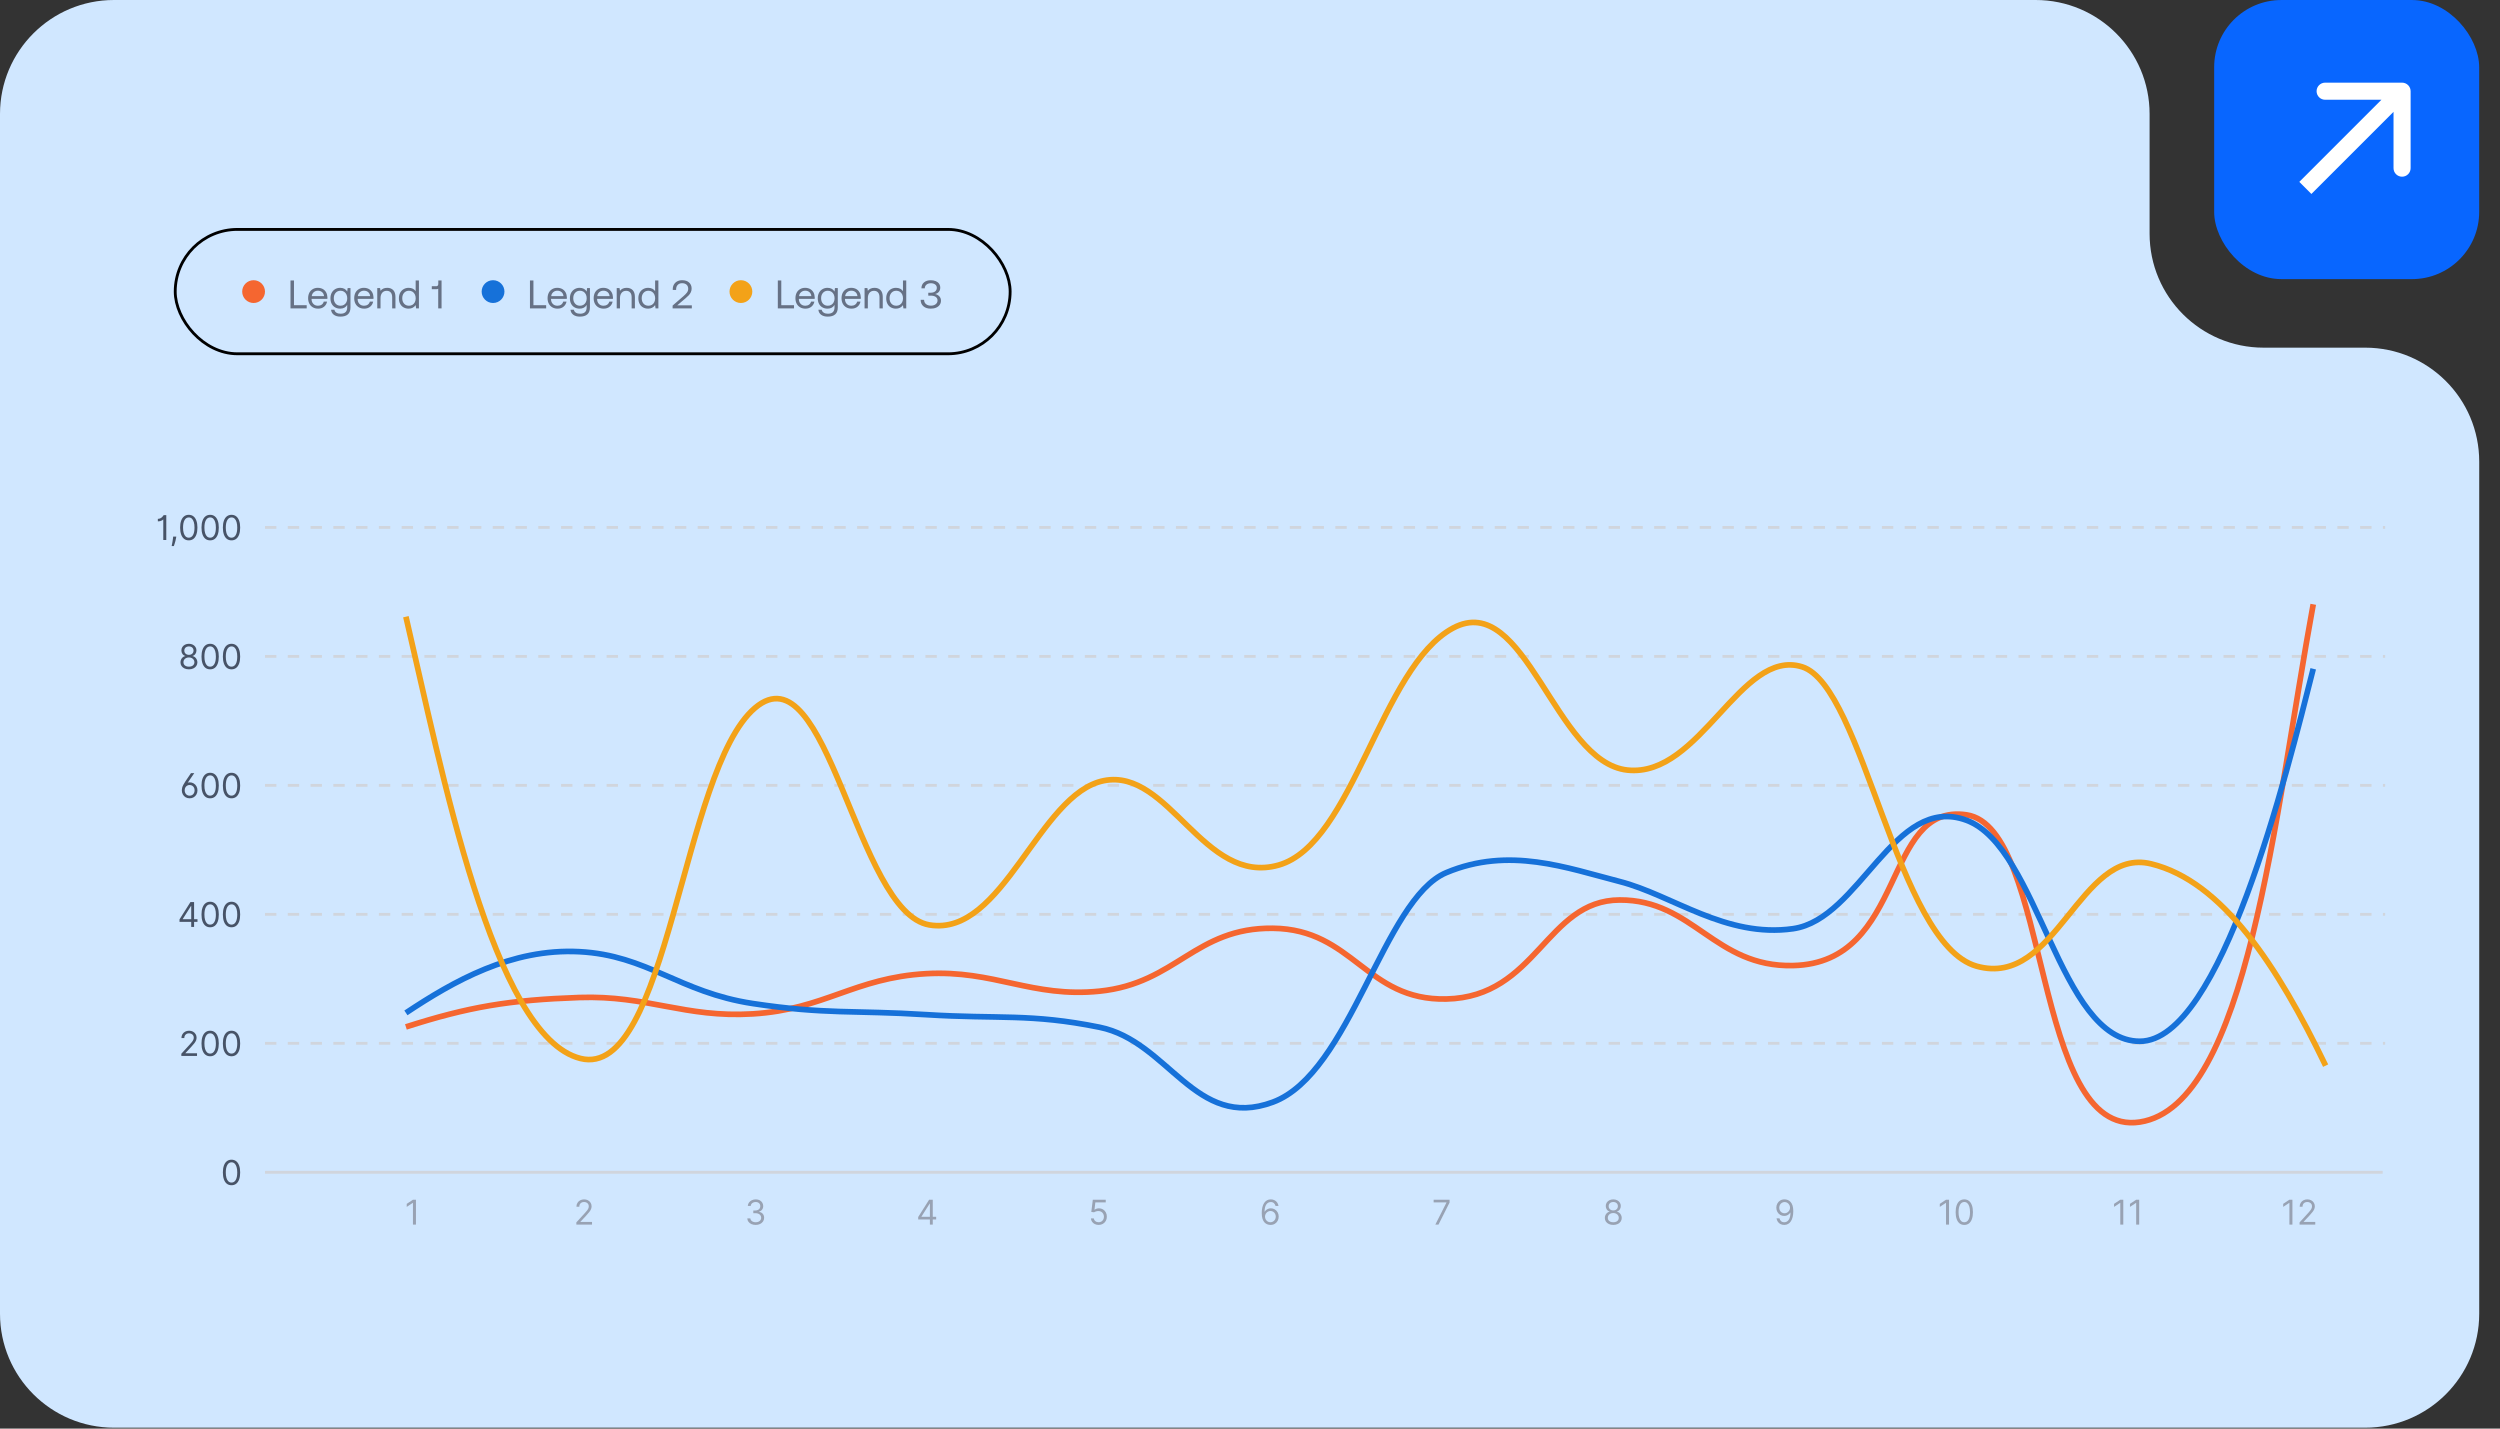 <svg width="595" height="340" viewBox="0 0 595 340" fill="none" xmlns="http://www.w3.org/2000/svg">
<rect x="0" y="0" width="595" height="340" fill="#333333" stroke="none"/>
<g clip-path="url(#clip0_3_2041)">
<path d="M0 27.129C0 12.146 12.146 0 27.129 0H484.473C499.456 0 511.602 12.146 511.602 27.129V55.614C511.602 70.597 523.748 82.743 538.731 82.743H562.925C577.908 82.743 590.054 94.889 590.054 109.872V312.661C590.054 327.643 577.908 339.79 562.925 339.79H27.129C12.146 339.79 0 327.643 0 312.661V27.129Z" fill="#D0E7FF"/>
<path d="M55.102 282.087C54.666 282.087 54.295 281.969 53.989 281.732C53.683 281.493 53.449 281.147 53.287 280.694C53.125 280.239 53.044 279.69 53.044 279.047C53.044 278.407 53.125 277.861 53.287 277.408C53.45 276.953 53.685 276.606 53.992 276.367C54.3 276.127 54.67 276.006 55.102 276.006C55.533 276.006 55.902 276.127 56.209 276.367C56.517 276.606 56.752 276.953 56.914 277.408C57.078 277.861 57.16 278.407 57.16 279.047C57.16 279.69 57.079 280.239 56.917 280.694C56.755 281.147 56.521 281.493 56.214 281.732C55.908 281.969 55.537 282.087 55.102 282.087ZM55.102 281.451C55.533 281.451 55.869 281.243 56.108 280.827C56.346 280.411 56.466 279.817 56.466 279.047C56.466 278.534 56.411 278.098 56.301 277.737C56.193 277.377 56.037 277.102 55.833 276.914C55.631 276.725 55.387 276.63 55.102 276.63C54.674 276.63 54.34 276.841 54.099 277.263C53.858 277.683 53.738 278.278 53.738 279.047C53.738 279.559 53.791 279.995 53.899 280.353C54.007 280.711 54.162 280.984 54.365 281.171C54.569 281.358 54.815 281.451 55.102 281.451Z" fill="#475367"/>
<path d="M63.071 279.006H567.079" stroke="#D0D5DD" stroke-width="0.678"/>
<path d="M43.157 251.31V250.79L45.11 248.651C45.34 248.4 45.529 248.183 45.677 247.998C45.825 247.811 45.935 247.635 46.006 247.472C46.08 247.306 46.116 247.133 46.116 246.951C46.116 246.743 46.066 246.563 45.966 246.411C45.868 246.259 45.733 246.141 45.561 246.058C45.39 245.976 45.197 245.934 44.983 245.934C44.756 245.934 44.557 245.981 44.388 246.076C44.22 246.168 44.09 246.298 43.998 246.466C43.907 246.634 43.862 246.83 43.862 247.056H43.18C43.18 246.709 43.26 246.404 43.42 246.142C43.58 245.88 43.797 245.676 44.073 245.53C44.35 245.383 44.661 245.31 45.006 245.31C45.353 245.31 45.66 245.383 45.928 245.53C46.196 245.676 46.406 245.873 46.558 246.122C46.711 246.371 46.787 246.647 46.787 246.951C46.787 247.169 46.747 247.382 46.668 247.59C46.591 247.796 46.456 248.027 46.264 248.281C46.073 248.533 45.808 248.842 45.469 249.206L44.139 250.628V250.674H46.891V251.31H43.157ZM50.015 251.391C49.58 251.391 49.209 251.272 48.902 251.035C48.596 250.796 48.362 250.45 48.2 249.998C48.038 249.543 47.957 248.994 47.957 248.35C47.957 247.711 48.038 247.164 48.2 246.712C48.364 246.257 48.599 245.91 48.905 245.671C49.214 245.43 49.583 245.31 50.015 245.31C50.447 245.31 50.816 245.43 51.122 245.671C51.43 245.91 51.665 246.257 51.827 246.712C51.991 247.164 52.073 247.711 52.073 248.35C52.073 248.994 51.992 249.543 51.83 249.998C51.668 250.45 51.434 250.796 51.128 251.035C50.821 251.272 50.45 251.391 50.015 251.391ZM50.015 250.755C50.447 250.755 50.782 250.547 51.021 250.131C51.26 249.714 51.379 249.121 51.379 248.35C51.379 247.838 51.324 247.401 51.215 247.041C51.107 246.681 50.95 246.406 50.746 246.217C50.544 246.029 50.3 245.934 50.015 245.934C49.587 245.934 49.253 246.145 49.012 246.567C48.771 246.987 48.651 247.582 48.651 248.35C48.651 248.863 48.705 249.298 48.813 249.657C48.921 250.015 49.076 250.288 49.278 250.475C49.482 250.661 49.728 250.755 50.015 250.755ZM55.102 251.391C54.666 251.391 54.295 251.272 53.989 251.035C53.683 250.796 53.449 250.45 53.287 249.998C53.125 249.543 53.044 248.994 53.044 248.35C53.044 247.711 53.125 247.164 53.287 246.712C53.45 246.257 53.685 245.91 53.992 245.671C54.3 245.43 54.67 245.31 55.102 245.31C55.533 245.31 55.902 245.43 56.209 245.671C56.517 245.91 56.752 246.257 56.914 246.712C57.078 247.164 57.16 247.711 57.16 248.35C57.16 248.994 57.079 249.543 56.917 249.998C56.755 250.45 56.521 250.796 56.214 251.035C55.908 251.272 55.537 251.391 55.102 251.391ZM55.102 250.755C55.533 250.755 55.869 250.547 56.108 250.131C56.346 249.714 56.466 249.121 56.466 248.35C56.466 247.838 56.411 247.401 56.301 247.041C56.193 246.681 56.037 246.406 55.833 246.217C55.631 246.029 55.387 245.934 55.102 245.934C54.674 245.934 54.34 246.145 54.099 246.567C53.858 246.987 53.738 247.582 53.738 248.35C53.738 248.863 53.791 249.298 53.899 249.657C54.007 250.015 54.162 250.288 54.365 250.475C54.569 250.661 54.815 250.755 55.102 250.755Z" fill="#475367"/>
<path d="M63.071 248.31H567.669" stroke="#D0D5DD" stroke-width="0.678" stroke-dasharray="2.71 2.71"/>
<path d="M42.724 219.4V218.81L45.325 214.694H45.753V215.608H45.464L43.498 218.718V218.764H47.001V219.4H42.724ZM45.51 220.614V219.22V218.946V214.694H46.192V220.614H45.51ZM50.015 220.694C49.58 220.694 49.209 220.576 48.902 220.339C48.596 220.1 48.362 219.754 48.2 219.301C48.038 218.847 47.957 218.298 47.957 217.654C47.957 217.014 48.038 216.468 48.2 216.015C48.364 215.561 48.599 215.214 48.905 214.975C49.214 214.734 49.583 214.614 50.015 214.614C50.447 214.614 50.816 214.734 51.122 214.975C51.43 215.214 51.665 215.561 51.827 216.015C51.991 216.468 52.073 217.014 52.073 217.654C52.073 218.298 51.992 218.847 51.83 219.301C51.668 219.754 51.434 220.1 51.128 220.339C50.821 220.576 50.45 220.694 50.015 220.694ZM50.015 220.059C50.447 220.059 50.782 219.851 51.021 219.434C51.26 219.018 51.379 218.425 51.379 217.654C51.379 217.141 51.324 216.705 51.215 216.345C51.107 215.984 50.95 215.71 50.746 215.521C50.544 215.332 50.3 215.238 50.015 215.238C49.587 215.238 49.253 215.449 49.012 215.871C48.771 216.291 48.651 216.885 48.651 217.654C48.651 218.167 48.705 218.602 48.813 218.96C48.921 219.319 49.076 219.591 49.278 219.778C49.482 219.965 49.728 220.059 50.015 220.059ZM55.102 220.694C54.666 220.694 54.295 220.576 53.989 220.339C53.683 220.1 53.449 219.754 53.287 219.301C53.125 218.847 53.044 218.298 53.044 217.654C53.044 217.014 53.125 216.468 53.287 216.015C53.45 215.561 53.685 215.214 53.992 214.975C54.3 214.734 54.67 214.614 55.102 214.614C55.533 214.614 55.902 214.734 56.209 214.975C56.517 215.214 56.752 215.561 56.914 216.015C57.078 216.468 57.16 217.014 57.16 217.654C57.16 218.298 57.079 218.847 56.917 219.301C56.755 219.754 56.521 220.1 56.214 220.339C55.908 220.576 55.537 220.694 55.102 220.694ZM55.102 220.059C55.533 220.059 55.869 219.851 56.108 219.434C56.346 219.018 56.466 218.425 56.466 217.654C56.466 217.141 56.411 216.705 56.301 216.345C56.193 215.984 56.037 215.71 55.833 215.521C55.631 215.332 55.387 215.238 55.102 215.238C54.674 215.238 54.34 215.449 54.099 215.871C53.858 216.291 53.738 216.885 53.738 217.654C53.738 218.167 53.791 218.602 53.899 218.96C54.007 219.319 54.162 219.591 54.365 219.778C54.569 219.965 54.815 220.059 55.102 220.059Z" fill="#475367"/>
<path d="M63.071 217.614H567.669" stroke="#D0D5DD" stroke-width="0.678" stroke-dasharray="2.71 2.71"/>
<path d="M43.272 188.045C43.276 187.86 43.304 187.668 43.356 187.47C43.408 187.271 43.496 187.05 43.619 186.808C43.742 186.565 43.912 186.284 44.128 185.964L45.457 183.998H46.243L44.683 186.276C44.752 186.253 44.823 186.233 44.897 186.218C44.972 186.203 45.047 186.195 45.122 186.195C45.48 186.195 45.8 186.278 46.081 186.444C46.365 186.609 46.587 186.836 46.749 187.123C46.913 187.41 46.995 187.736 46.995 188.102C46.995 188.469 46.914 188.794 46.752 189.079C46.592 189.364 46.371 189.589 46.09 189.753C45.811 189.917 45.492 189.998 45.134 189.998C44.771 189.998 44.45 189.915 44.168 189.747C43.887 189.577 43.666 189.346 43.506 189.053C43.346 188.759 43.268 188.422 43.272 188.045ZM43.954 188.091C43.954 188.341 44.005 188.563 44.105 188.756C44.205 188.948 44.344 189.1 44.521 189.209C44.698 189.319 44.902 189.374 45.134 189.374C45.365 189.374 45.569 189.32 45.746 189.212C45.923 189.102 46.062 188.952 46.163 188.761C46.263 188.569 46.313 188.349 46.313 188.102C46.313 187.852 46.263 187.631 46.163 187.441C46.062 187.25 45.923 187.101 45.746 186.993C45.569 186.885 45.365 186.831 45.134 186.831C44.902 186.831 44.698 186.885 44.521 186.993C44.344 187.099 44.205 187.247 44.105 187.438C44.005 187.627 43.954 187.844 43.954 188.091ZM50.015 189.998C49.58 189.998 49.209 189.88 48.902 189.643C48.596 189.404 48.362 189.058 48.2 188.605C48.038 188.151 47.957 187.602 47.957 186.958C47.957 186.318 48.038 185.772 48.2 185.319C48.364 184.865 48.599 184.518 48.905 184.279C49.214 184.038 49.583 183.918 50.015 183.918C50.447 183.918 50.816 184.038 51.122 184.279C51.43 184.518 51.665 184.865 51.827 185.319C51.991 185.772 52.073 186.318 52.073 186.958C52.073 187.602 51.992 188.151 51.83 188.605C51.668 189.058 51.434 189.404 51.128 189.643C50.821 189.88 50.45 189.998 50.015 189.998ZM50.015 189.363C50.447 189.363 50.782 189.154 51.021 188.738C51.26 188.322 51.379 187.729 51.379 186.958C51.379 186.445 51.324 186.009 51.215 185.649C51.107 185.288 50.95 185.014 50.746 184.825C50.544 184.636 50.3 184.542 50.015 184.542C49.587 184.542 49.253 184.753 49.012 185.175C48.771 185.595 48.651 186.189 48.651 186.958C48.651 187.47 48.705 187.906 48.813 188.264C48.921 188.623 49.076 188.895 49.278 189.082C49.482 189.269 49.728 189.363 50.015 189.363ZM55.102 189.998C54.666 189.998 54.295 189.88 53.989 189.643C53.683 189.404 53.449 189.058 53.287 188.605C53.125 188.151 53.044 187.602 53.044 186.958C53.044 186.318 53.125 185.772 53.287 185.319C53.45 184.865 53.685 184.518 53.992 184.279C54.3 184.038 54.67 183.918 55.102 183.918C55.533 183.918 55.902 184.038 56.209 184.279C56.517 184.518 56.752 184.865 56.914 185.319C57.078 185.772 57.16 186.318 57.16 186.958C57.16 187.602 57.079 188.151 56.917 188.605C56.755 189.058 56.521 189.404 56.214 189.643C55.908 189.88 55.537 189.998 55.102 189.998ZM55.102 189.363C55.533 189.363 55.869 189.154 56.108 188.738C56.346 188.322 56.466 187.729 56.466 186.958C56.466 186.445 56.411 186.009 56.301 185.649C56.193 185.288 56.037 185.014 55.833 184.825C55.631 184.636 55.387 184.542 55.102 184.542C54.674 184.542 54.34 184.753 54.099 185.175C53.858 185.595 53.738 186.189 53.738 186.958C53.738 187.47 53.791 187.906 53.899 188.264C54.007 188.623 54.162 188.895 54.365 189.082C54.569 189.269 54.815 189.363 55.102 189.363Z" fill="#475367"/>
<path d="M63.071 186.917H567.669" stroke="#D0D5DD" stroke-width="0.678" stroke-dasharray="2.71 2.71"/>
<path d="M44.965 159.302C44.568 159.302 44.218 159.232 43.913 159.091C43.611 158.949 43.375 158.753 43.205 158.504C43.035 158.254 42.952 157.969 42.954 157.649C42.952 157.398 43.001 157.167 43.101 156.955C43.201 156.741 43.338 156.563 43.511 156.421C43.687 156.276 43.882 156.185 44.098 156.146V156.111C43.815 156.038 43.59 155.879 43.422 155.635C43.254 155.388 43.171 155.108 43.173 154.793C43.171 154.493 43.248 154.224 43.402 153.987C43.556 153.75 43.768 153.563 44.038 153.426C44.309 153.29 44.618 153.221 44.965 153.221C45.308 153.221 45.614 153.29 45.884 153.426C46.154 153.563 46.366 153.75 46.52 153.987C46.676 154.224 46.755 154.493 46.757 154.793C46.755 155.108 46.669 155.388 46.5 155.635C46.332 155.879 46.11 156.038 45.832 156.111V156.146C46.046 156.185 46.239 156.276 46.41 156.421C46.582 156.563 46.719 156.741 46.821 156.955C46.923 157.167 46.975 157.398 46.977 157.649C46.975 157.969 46.888 158.254 46.717 158.504C46.547 158.753 46.311 158.949 46.009 159.091C45.708 159.232 45.36 159.302 44.965 159.302ZM44.965 158.666C45.233 158.666 45.464 158.623 45.659 158.536C45.853 158.45 46.004 158.327 46.11 158.169C46.216 158.011 46.27 157.826 46.272 157.614C46.27 157.391 46.212 157.193 46.098 157.022C45.984 156.85 45.829 156.715 45.633 156.617C45.438 156.519 45.216 156.47 44.965 156.47C44.713 156.47 44.487 156.519 44.289 156.617C44.092 156.715 43.937 156.85 43.824 157.022C43.712 157.193 43.657 157.391 43.659 157.614C43.657 157.826 43.708 158.011 43.812 158.169C43.918 158.327 44.069 158.45 44.266 158.536C44.462 158.623 44.696 158.666 44.965 158.666ZM44.965 155.857C45.177 155.857 45.365 155.815 45.529 155.73C45.694 155.645 45.825 155.527 45.919 155.374C46.013 155.222 46.062 155.044 46.063 154.84C46.062 154.639 46.014 154.465 45.922 154.317C45.829 154.166 45.701 154.051 45.538 153.97C45.374 153.887 45.183 153.846 44.965 153.846C44.744 153.846 44.55 153.887 44.384 153.97C44.219 154.051 44.09 154.166 44 154.317C43.909 154.465 43.865 154.639 43.867 154.84C43.865 155.044 43.91 155.222 44.003 155.374C44.097 155.527 44.227 155.645 44.393 155.73C44.559 155.815 44.749 155.857 44.965 155.857ZM50.015 159.302C49.58 159.302 49.209 159.184 48.902 158.947C48.596 158.708 48.362 158.362 48.2 157.909C48.038 157.454 47.957 156.905 47.957 156.262C47.957 155.622 48.038 155.076 48.2 154.623C48.364 154.168 48.599 153.821 48.905 153.582C49.214 153.342 49.583 153.221 50.015 153.221C50.447 153.221 50.816 153.342 51.122 153.582C51.43 153.821 51.665 154.168 51.827 154.623C51.991 155.076 52.073 155.622 52.073 156.262C52.073 156.905 51.992 157.454 51.83 157.909C51.668 158.362 51.434 158.708 51.128 158.947C50.821 159.184 50.45 159.302 50.015 159.302ZM50.015 158.666C50.447 158.666 50.782 158.458 51.021 158.042C51.26 157.626 51.379 157.032 51.379 156.262C51.379 155.749 51.324 155.313 51.215 154.952C51.107 154.592 50.95 154.318 50.746 154.129C50.544 153.94 50.3 153.846 50.015 153.846C49.587 153.846 49.253 154.056 49.012 154.478C48.771 154.898 48.651 155.493 48.651 156.262C48.651 156.774 48.705 157.21 48.813 157.568C48.921 157.926 49.076 158.199 49.278 158.386C49.482 158.573 49.728 158.666 50.015 158.666ZM55.102 159.302C54.666 159.302 54.295 159.184 53.989 158.947C53.683 158.708 53.449 158.362 53.287 157.909C53.125 157.454 53.044 156.905 53.044 156.262C53.044 155.622 53.125 155.076 53.287 154.623C53.45 154.168 53.685 153.821 53.992 153.582C54.3 153.342 54.67 153.221 55.102 153.221C55.533 153.221 55.902 153.342 56.209 153.582C56.517 153.821 56.752 154.168 56.914 154.623C57.078 155.076 57.16 155.622 57.16 156.262C57.16 156.905 57.079 157.454 56.917 157.909C56.755 158.362 56.521 158.708 56.214 158.947C55.908 159.184 55.537 159.302 55.102 159.302ZM55.102 158.666C55.533 158.666 55.869 158.458 56.108 158.042C56.346 157.626 56.466 157.032 56.466 156.262C56.466 155.749 56.411 155.313 56.301 154.952C56.193 154.592 56.037 154.318 55.833 154.129C55.631 153.94 55.387 153.846 55.102 153.846C54.674 153.846 54.34 154.056 54.099 154.478C53.858 154.898 53.738 155.493 53.738 156.262C53.738 156.774 53.791 157.21 53.899 157.568C54.007 157.926 54.162 158.199 54.365 158.386C54.569 158.573 54.815 158.666 55.102 158.666Z" fill="#475367"/>
<path d="M63.071 156.221H567.669" stroke="#D0D5DD" stroke-width="0.678" stroke-dasharray="2.71 2.71"/>
<path d="M39.577 122.606V128.525H38.86V123.646H38.813C38.786 123.7 38.717 123.762 38.605 123.831C38.494 123.898 38.349 123.958 38.172 124.01C37.995 124.06 37.792 124.085 37.565 124.085V123.484C37.794 123.484 37.993 123.443 38.16 123.36C38.328 123.277 38.468 123.18 38.579 123.068C38.693 122.956 38.779 122.855 38.837 122.765C38.896 122.674 38.931 122.621 38.941 122.606H39.577ZM41.952 127.715L41.906 128.028C41.873 128.247 41.823 128.482 41.756 128.733C41.69 128.983 41.622 129.219 41.55 129.441C41.479 129.662 41.42 129.839 41.374 129.97H40.854C40.879 129.846 40.912 129.684 40.952 129.481C40.993 129.279 41.033 129.053 41.074 128.802C41.116 128.554 41.151 128.299 41.178 128.039L41.212 127.715H41.952ZM44.928 128.606C44.493 128.606 44.122 128.487 43.816 128.25C43.509 128.011 43.275 127.665 43.113 127.213C42.952 126.758 42.871 126.209 42.871 125.565C42.871 124.925 42.952 124.379 43.113 123.926C43.277 123.472 43.512 123.125 43.819 122.886C44.127 122.645 44.497 122.525 44.928 122.525C45.36 122.525 45.729 122.645 46.035 122.886C46.344 123.125 46.579 123.472 46.74 123.926C46.904 124.379 46.986 124.925 46.986 125.565C46.986 126.209 46.905 126.758 46.743 127.213C46.581 127.665 46.347 128.011 46.041 128.25C45.735 128.487 45.364 128.606 44.928 128.606ZM44.928 127.97C45.36 127.97 45.695 127.762 45.934 127.345C46.173 126.929 46.292 126.336 46.292 125.565C46.292 125.053 46.238 124.616 46.128 124.256C46.02 123.896 45.864 123.621 45.66 123.432C45.457 123.243 45.214 123.149 44.928 123.149C44.501 123.149 44.166 123.36 43.925 123.782C43.685 124.202 43.564 124.796 43.564 125.565C43.564 126.078 43.618 126.513 43.726 126.871C43.834 127.23 43.989 127.503 44.191 127.689C44.396 127.876 44.641 127.97 44.928 127.97ZM50.015 128.606C49.58 128.606 49.209 128.487 48.902 128.25C48.596 128.011 48.362 127.665 48.2 127.213C48.038 126.758 47.957 126.209 47.957 125.565C47.957 124.925 48.038 124.379 48.2 123.926C48.364 123.472 48.599 123.125 48.905 122.886C49.214 122.645 49.583 122.525 50.015 122.525C50.447 122.525 50.816 122.645 51.122 122.886C51.43 123.125 51.665 123.472 51.827 123.926C51.991 124.379 52.073 124.925 52.073 125.565C52.073 126.209 51.992 126.758 51.83 127.213C51.668 127.665 51.434 128.011 51.128 128.25C50.821 128.487 50.45 128.606 50.015 128.606ZM50.015 127.97C50.447 127.97 50.782 127.762 51.021 127.345C51.26 126.929 51.379 126.336 51.379 125.565C51.379 125.053 51.324 124.616 51.215 124.256C51.107 123.896 50.95 123.621 50.746 123.432C50.544 123.243 50.3 123.149 50.015 123.149C49.587 123.149 49.253 123.36 49.012 123.782C48.771 124.202 48.651 124.796 48.651 125.565C48.651 126.078 48.705 126.513 48.813 126.871C48.921 127.23 49.076 127.503 49.278 127.689C49.482 127.876 49.728 127.97 50.015 127.97ZM55.102 128.606C54.666 128.606 54.295 128.487 53.989 128.25C53.683 128.011 53.449 127.665 53.287 127.213C53.125 126.758 53.044 126.209 53.044 125.565C53.044 124.925 53.125 124.379 53.287 123.926C53.45 123.472 53.685 123.125 53.992 122.886C54.3 122.645 54.67 122.525 55.102 122.525C55.533 122.525 55.902 122.645 56.209 122.886C56.517 123.125 56.752 123.472 56.914 123.926C57.078 124.379 57.16 124.925 57.16 125.565C57.16 126.209 57.079 126.758 56.917 127.213C56.755 127.665 56.521 128.011 56.214 128.25C55.908 128.487 55.537 128.606 55.102 128.606ZM55.102 127.97C55.533 127.97 55.869 127.762 56.108 127.345C56.346 126.929 56.466 126.336 56.466 125.565C56.466 125.053 56.411 124.616 56.301 124.256C56.193 123.896 56.037 123.621 55.833 123.432C55.631 123.243 55.387 123.149 55.102 123.149C54.674 123.149 54.34 123.36 54.099 123.782C53.858 124.202 53.738 124.796 53.738 125.565C53.738 126.078 53.791 126.513 53.899 126.871C54.007 127.23 54.162 127.503 54.365 127.689C54.569 127.876 54.815 127.97 55.102 127.97Z" fill="#475367"/>
<path d="M63.071 125.525H567.669" stroke="#D0D5DD" stroke-width="0.678" stroke-dasharray="2.71 2.71"/>
<path d="M98.997 285.532V291.451H98.281V286.284H98.246L96.801 287.243V286.515L98.281 285.532H98.997Z" fill="#98A2B3"/>
<path d="M137.168 291.451V290.931L139.122 288.792C139.351 288.542 139.54 288.324 139.689 288.139C139.837 287.952 139.947 287.777 140.018 287.613C140.091 287.447 140.128 287.274 140.128 287.093C140.128 286.885 140.078 286.705 139.978 286.552C139.879 286.4 139.744 286.283 139.573 286.2C139.402 286.117 139.209 286.075 138.995 286.075C138.768 286.075 138.569 286.123 138.4 286.217C138.232 286.31 138.102 286.44 138.009 286.607C137.919 286.775 137.874 286.971 137.874 287.197H137.192C137.192 286.85 137.271 286.546 137.431 286.284C137.591 286.022 137.809 285.817 138.085 285.671C138.362 285.524 138.673 285.451 139.018 285.451C139.365 285.451 139.672 285.524 139.94 285.671C140.208 285.817 140.418 286.015 140.57 286.263C140.722 286.512 140.798 286.788 140.798 287.093C140.798 287.311 140.759 287.523 140.68 287.732C140.603 287.938 140.468 288.168 140.275 288.422C140.085 288.675 139.82 288.983 139.481 289.347L138.151 290.769V290.815H140.902V291.451H137.168Z" fill="#98A2B3"/>
<path d="M179.864 291.532C179.483 291.532 179.143 291.467 178.844 291.336C178.548 291.205 178.311 291.022 178.136 290.789C177.963 290.554 177.868 290.282 177.853 289.971H178.581C178.597 290.162 178.662 290.327 178.778 290.466C178.893 290.602 179.045 290.708 179.232 290.784C179.418 290.859 179.626 290.896 179.853 290.896C180.107 290.896 180.333 290.852 180.529 290.763C180.726 290.675 180.88 290.551 180.992 290.393C181.103 290.235 181.159 290.052 181.159 289.844C181.159 289.627 181.105 289.435 180.997 289.269C180.889 289.101 180.731 288.97 180.523 288.876C180.315 288.782 180.061 288.734 179.76 288.734H179.286V288.099H179.76C179.995 288.099 180.202 288.056 180.379 287.971C180.558 287.887 180.698 287.767 180.798 287.613C180.9 287.459 180.951 287.278 180.951 287.07C180.951 286.869 180.907 286.695 180.818 286.547C180.73 286.398 180.604 286.283 180.442 286.2C180.283 286.117 180.094 286.075 179.876 286.075C179.672 286.075 179.479 286.113 179.298 286.188C179.119 286.261 178.972 286.368 178.859 286.509C178.745 286.648 178.683 286.815 178.674 287.012H177.98C177.992 286.702 178.085 286.43 178.26 286.197C178.436 285.962 178.665 285.779 178.948 285.648C179.233 285.517 179.547 285.451 179.888 285.451C180.254 285.451 180.568 285.525 180.83 285.674C181.092 285.82 181.293 286.014 181.434 286.255C181.574 286.496 181.645 286.756 181.645 287.035C181.645 287.368 181.557 287.653 181.382 287.888C181.208 288.123 180.972 288.285 180.674 288.376V288.422C181.047 288.484 181.339 288.643 181.549 288.899C181.759 289.153 181.864 289.469 181.864 289.844C181.864 290.166 181.777 290.455 181.601 290.711C181.428 290.966 181.191 291.166 180.89 291.312C180.59 291.459 180.248 291.532 179.864 291.532Z" fill="#98A2B3"/>
<path d="M218.53 290.237V289.648L221.131 285.532H221.559V286.445H221.27L219.305 289.555V289.601H222.808V290.237H218.53ZM221.316 291.451V290.058V289.784V285.532H221.998V291.451H221.316Z" fill="#98A2B3"/>
<path d="M261.477 291.532C261.138 291.532 260.832 291.465 260.561 291.33C260.289 291.195 260.071 291.01 259.908 290.775C259.744 290.54 259.654 290.272 259.639 289.971H260.332C260.359 290.239 260.481 290.461 260.697 290.636C260.914 290.81 261.174 290.896 261.477 290.896C261.72 290.896 261.935 290.839 262.124 290.726C262.315 290.612 262.464 290.456 262.572 290.258C262.682 290.057 262.737 289.831 262.737 289.578C262.737 289.32 262.68 289.09 262.566 288.888C262.455 288.683 262.301 288.522 262.104 288.405C261.908 288.287 261.683 288.228 261.431 288.226C261.25 288.224 261.064 288.252 260.873 288.31C260.682 288.365 260.525 288.438 260.402 288.526L259.731 288.445L260.09 285.532H263.165V286.168H260.691L260.483 287.914H260.517C260.639 287.817 260.791 287.737 260.974 287.674C261.157 287.61 261.348 287.578 261.546 287.578C261.908 287.578 262.231 287.665 262.514 287.838C262.8 288.01 263.023 288.245 263.185 288.544C263.349 288.842 263.431 289.183 263.431 289.567C263.431 289.944 263.346 290.282 263.176 290.578C263.009 290.873 262.777 291.106 262.483 291.278C262.188 291.447 261.853 291.532 261.477 291.532Z" fill="#98A2B3"/>
<path d="M302.353 291.532C302.11 291.528 301.868 291.482 301.625 291.393C301.382 291.305 301.16 291.155 300.96 290.945C300.76 290.733 300.599 290.447 300.477 290.087C300.356 289.725 300.295 289.27 300.295 288.723C300.295 288.199 300.344 287.734 300.443 287.33C300.541 286.923 300.684 286.581 300.87 286.304C301.057 286.024 301.283 285.812 301.547 285.668C301.813 285.523 302.112 285.451 302.446 285.451C302.777 285.451 303.072 285.518 303.33 285.651C303.59 285.782 303.802 285.965 303.966 286.2C304.13 286.435 304.236 286.706 304.284 287.012H303.579C303.513 286.746 303.386 286.525 303.197 286.35C303.008 286.175 302.758 286.087 302.446 286.087C301.987 286.087 301.626 286.286 301.362 286.685C301.1 287.084 300.968 287.644 300.966 288.364H301.012C301.12 288.201 301.248 288.061 301.396 287.945C301.547 287.828 301.712 287.737 301.894 287.674C302.075 287.61 302.266 287.578 302.469 287.578C302.808 287.578 303.118 287.663 303.399 287.833C303.681 288 303.906 288.233 304.076 288.529C304.245 288.824 304.33 289.162 304.33 289.544C304.33 289.91 304.248 290.245 304.084 290.549C303.921 290.852 303.69 291.093 303.394 291.272C303.099 291.449 302.752 291.536 302.353 291.532ZM302.353 290.896C302.596 290.896 302.814 290.836 303.006 290.714C303.201 290.593 303.354 290.43 303.466 290.226C303.579 290.022 303.636 289.794 303.636 289.544C303.636 289.299 303.581 289.076 303.472 288.876C303.364 288.674 303.214 288.513 303.024 288.393C302.835 288.274 302.619 288.214 302.376 288.214C302.193 288.214 302.023 288.251 301.865 288.324C301.707 288.395 301.568 288.494 301.448 288.619C301.331 288.744 301.238 288.888 301.171 289.049C301.104 289.209 301.07 289.378 301.07 289.555C301.07 289.79 301.125 290.01 301.235 290.214C301.346 290.418 301.499 290.583 301.691 290.708C301.886 290.834 302.106 290.896 302.353 290.896Z" fill="#98A2B3"/>
<path d="M341.611 291.451L344.258 286.214V286.168H341.206V285.532H344.998V286.203L342.362 291.451H341.611Z" fill="#98A2B3"/>
<path d="M383.963 291.532C383.566 291.532 383.215 291.462 382.911 291.321C382.608 291.179 382.372 290.983 382.203 290.734C382.033 290.484 381.95 290.199 381.951 289.879C381.95 289.628 381.999 289.397 382.099 289.185C382.199 288.971 382.336 288.793 382.509 288.651C382.685 288.506 382.88 288.415 383.096 288.376V288.341C382.813 288.268 382.587 288.109 382.42 287.864C382.252 287.618 382.169 287.338 382.171 287.023C382.169 286.723 382.245 286.454 382.399 286.217C382.554 285.98 382.766 285.793 383.035 285.656C383.307 285.52 383.616 285.451 383.963 285.451C384.306 285.451 384.612 285.52 384.882 285.656C385.152 285.793 385.364 285.98 385.518 286.217C385.674 286.454 385.753 286.723 385.755 287.023C385.753 287.338 385.667 287.618 385.498 287.864C385.33 288.109 385.107 288.268 384.83 288.341V288.376C385.044 288.415 385.237 288.506 385.408 288.651C385.58 288.793 385.716 288.971 385.818 289.185C385.921 289.397 385.973 289.628 385.975 289.879C385.973 290.199 385.886 290.484 385.714 290.734C385.545 290.983 385.309 291.179 385.006 291.321C384.706 291.462 384.358 291.532 383.963 291.532ZM383.963 290.896C384.231 290.896 384.462 290.853 384.657 290.766C384.851 290.68 385.002 290.557 385.107 290.399C385.213 290.241 385.267 290.056 385.269 289.844C385.267 289.621 385.21 289.423 385.096 289.252C384.982 289.08 384.827 288.945 384.631 288.847C384.436 288.749 384.213 288.7 383.963 288.7C383.711 288.7 383.485 288.749 383.287 288.847C383.09 288.945 382.935 289.08 382.821 289.252C382.71 289.423 382.655 289.621 382.657 289.844C382.655 290.056 382.706 290.241 382.81 290.399C382.916 290.557 383.067 290.68 383.264 290.766C383.46 290.853 383.693 290.896 383.963 290.896ZM383.963 288.087C384.175 288.087 384.363 288.045 384.527 287.96C384.692 287.875 384.822 287.757 384.917 287.604C385.011 287.452 385.059 287.274 385.061 287.07C385.059 286.869 385.012 286.695 384.92 286.547C384.827 286.396 384.699 286.281 384.535 286.2C384.371 286.117 384.181 286.075 383.963 286.075C383.741 286.075 383.548 286.117 383.382 286.2C383.216 286.281 383.088 286.396 382.998 286.547C382.907 286.695 382.863 286.869 382.865 287.07C382.863 287.274 382.908 287.452 383.001 287.604C383.095 287.757 383.225 287.875 383.391 287.96C383.556 288.045 383.747 288.087 383.963 288.087Z" fill="#98A2B3"/>
<path d="M424.743 285.451C424.986 285.453 425.228 285.499 425.471 285.59C425.714 285.68 425.936 285.831 426.136 286.041C426.336 286.249 426.497 286.533 426.619 286.893C426.74 287.254 426.801 287.706 426.801 288.249C426.801 288.775 426.751 289.242 426.65 289.651C426.552 290.057 426.41 290.4 426.223 290.68C426.038 290.959 425.812 291.171 425.546 291.315C425.282 291.46 424.984 291.532 424.65 291.532C424.319 291.532 424.023 291.467 423.763 291.336C423.505 291.203 423.293 291.019 423.127 290.784C422.964 290.547 422.859 290.272 422.812 289.96H423.517C423.581 290.232 423.707 290.456 423.896 290.633C424.087 290.809 424.338 290.896 424.65 290.896C425.107 290.896 425.467 290.697 425.731 290.298C425.997 289.899 426.13 289.336 426.13 288.607H426.084C425.976 288.769 425.848 288.909 425.7 289.026C425.551 289.144 425.386 289.234 425.205 289.298C425.024 289.362 424.832 289.393 424.627 289.393C424.288 289.393 423.977 289.31 423.694 289.142C423.412 288.972 423.187 288.74 423.017 288.445C422.85 288.149 422.766 287.81 422.766 287.428C422.766 287.066 422.847 286.734 423.009 286.434C423.173 286.131 423.402 285.891 423.697 285.711C423.993 285.532 424.342 285.445 424.743 285.451ZM424.743 286.087C424.5 286.087 424.281 286.148 424.087 286.269C423.894 286.389 423.741 286.55 423.627 286.755C423.516 286.957 423.46 287.181 423.46 287.428C423.46 287.675 423.514 287.899 423.622 288.101C423.731 288.302 423.881 288.462 424.069 288.581C424.26 288.699 424.477 288.758 424.72 288.758C424.903 288.758 425.073 288.722 425.231 288.651C425.389 288.577 425.527 288.478 425.645 288.353C425.764 288.226 425.858 288.082 425.925 287.922C425.992 287.76 426.026 287.592 426.026 287.417C426.026 287.185 425.97 286.969 425.858 286.766C425.749 286.564 425.596 286.4 425.402 286.275C425.209 286.15 424.99 286.087 424.743 286.087Z" fill="#98A2B3"/>
<path d="M463.868 285.532V291.451H463.151V286.284H463.117L461.672 287.243V286.515L463.151 285.532H463.868ZM467.501 291.532C467.066 291.532 466.695 291.414 466.388 291.177C466.082 290.938 465.848 290.592 465.686 290.139C465.524 289.684 465.443 289.135 465.443 288.492C465.443 287.852 465.524 287.306 465.686 286.853C465.85 286.398 466.085 286.051 466.391 285.812C466.699 285.572 467.069 285.451 467.501 285.451C467.933 285.451 468.302 285.572 468.608 285.812C468.916 286.051 469.151 286.398 469.313 286.853C469.477 287.306 469.559 287.852 469.559 288.492C469.559 289.135 469.478 289.684 469.316 290.139C469.154 290.592 468.92 290.938 468.614 291.177C468.307 291.414 467.936 291.532 467.501 291.532ZM467.501 290.896C467.933 290.896 468.268 290.688 468.507 290.272C468.746 289.856 468.865 289.262 468.865 288.492C468.865 287.979 468.81 287.543 468.7 287.182C468.592 286.822 468.436 286.548 468.232 286.359C468.03 286.17 467.786 286.075 467.501 286.075C467.073 286.075 466.739 286.286 466.498 286.708C466.257 287.128 466.137 287.723 466.137 288.492C466.137 289.004 466.191 289.44 466.299 289.798C466.407 290.156 466.562 290.429 466.764 290.616C466.968 290.803 467.214 290.896 467.501 290.896Z" fill="#98A2B3"/>
<path d="M505.343 285.532V291.451H504.626V286.284H504.592L503.147 287.243V286.515L504.626 285.532H505.343ZM509.126 285.532V291.451H508.409V286.284H508.375L506.93 287.243V286.515L508.409 285.532H509.126Z" fill="#98A2B3"/>
<path d="M545.595 285.532V291.451H544.878V286.284H544.844L543.398 287.243V286.515L544.878 285.532H545.595ZM547.297 291.451V290.931L549.251 288.792C549.48 288.542 549.669 288.324 549.818 288.139C549.966 287.952 550.076 287.777 550.147 287.613C550.22 287.447 550.257 287.274 550.257 287.093C550.257 286.885 550.207 286.705 550.107 286.552C550.008 286.4 549.873 286.283 549.702 286.2C549.53 286.117 549.338 286.075 549.124 286.075C548.897 286.075 548.698 286.123 548.529 286.217C548.361 286.31 548.231 286.44 548.138 286.607C548.048 286.775 548.002 286.971 548.002 287.197H547.32C547.32 286.85 547.4 286.546 547.56 286.284C547.72 286.022 547.938 285.817 548.213 285.671C548.491 285.524 548.802 285.451 549.147 285.451C549.494 285.451 549.801 285.524 550.069 285.671C550.337 285.817 550.547 286.015 550.699 286.263C550.851 286.512 550.927 286.788 550.927 287.093C550.927 287.311 550.888 287.523 550.809 287.732C550.732 287.938 550.597 288.168 550.404 288.422C550.213 288.675 549.949 288.983 549.609 289.347L548.28 290.769V290.815H551.031V291.451H547.297Z" fill="#98A2B3"/>
<path d="M96.606 244.407C111.509 239.63 121.223 237.983 137.873 237.408C154.141 236.847 162.922 242.285 179.141 241.306C196.21 240.276 203.332 232.716 220.409 231.738C236.659 230.808 245.563 237.538 261.676 235.902C279.981 234.043 284.412 220.735 302.944 220.93C322.064 221.131 325.101 238.18 344.212 237.763C365.817 237.291 367.941 214.263 385.479 214.197C403.018 214.13 408.029 230.23 426.747 229.805C453.949 229.189 447.897 190.966 468.015 193.93C488.133 196.894 483.619 270.998 509.283 267.047C534.946 263.097 541.329 193.93 550.55 143.824" stroke="#F56630" stroke-width="1.356" stroke-linejoin="round"/>
<path d="M96.606 241.069C107.954 233.527 121.689 225.673 137.873 226.502C154.058 227.331 161.667 236.19 179.141 238.839C196.615 241.487 203.063 240.392 220.409 241.487C237.754 242.583 245.169 241.141 261.676 244.483C278.183 247.826 284.438 269.166 302.944 262.309C321.45 255.452 329.252 213.985 344.212 207.691C359.171 201.398 372.906 206.572 385.479 209.802C398.053 213.032 410.756 223.312 426.747 221.032C442.738 218.751 450.734 188.85 468.015 195.221C485.296 201.593 490.003 247.826 509.283 247.826C528.562 247.826 544.167 184.434 550.55 159.173" stroke="#1671D9" stroke-width="1.356" stroke-linejoin="round"/>
<path d="M553.502 253.623C542.08 229.95 528.97 209.746 511.966 205.596C494.962 201.447 489.446 235.322 470.43 229.95C451.414 224.577 443.496 163.272 428.894 158.704C414.291 154.136 404.686 185.097 387.358 183.284C370.03 181.471 363.02 140.26 345.822 149.482C328.623 158.704 322.068 200.888 304.286 205.899C286.503 210.909 278.261 182.753 262.75 185.792C247.239 188.831 238.737 223.056 221.214 220.137C203.691 217.218 197.071 153.716 179.678 168.5C162.284 183.284 158.975 257.17 138.142 251.913C117.309 246.656 105.172 183.284 96.606 146.776" stroke="#F3A218" stroke-width="1.356" stroke-linejoin="round"/>
<rect x="41.704" y="54.601" width="198.709" height="29.599" rx="14.8" stroke="black" stroke-width="0.678"/>
<ellipse cx="60.355" cy="69.401" rx="2.713" ry="2.713" fill="#F56630"/>
<path d="M69.14 73.401V66.754H69.966V72.641H72.995V73.401H69.14ZM73.618 69.678C73.808 69.308 74.084 69.023 74.435 68.814C74.777 68.606 75.176 68.501 75.631 68.501C76.068 68.501 76.467 68.596 76.809 68.776C77.151 68.966 77.416 69.232 77.616 69.574C77.806 69.925 77.91 70.334 77.929 70.799C77.929 70.875 77.92 70.979 77.91 71.131H74.15V71.198C74.16 71.672 74.302 72.052 74.587 72.337C74.862 72.622 75.223 72.764 75.679 72.764C76.021 72.764 76.315 72.679 76.562 72.508C76.809 72.337 76.97 72.09 77.056 71.777H77.844C77.749 72.271 77.511 72.679 77.132 72.992C76.752 73.306 76.287 73.458 75.736 73.458C75.252 73.458 74.834 73.363 74.473 73.154C74.112 72.945 73.827 72.66 73.628 72.28C73.429 71.9 73.334 71.473 73.334 70.979C73.334 70.486 73.429 70.058 73.618 69.678ZM77.122 70.486C77.084 70.077 76.923 69.754 76.657 69.527C76.391 69.299 76.049 69.185 75.641 69.185C75.271 69.185 74.948 69.308 74.672 69.546C74.388 69.793 74.236 70.106 74.198 70.486H77.122ZM83.413 68.558V73.163C83.413 74.626 82.606 75.357 81.011 75.357C80.384 75.357 79.872 75.214 79.473 74.929C79.074 74.644 78.846 74.246 78.789 73.714H79.587C79.644 74.018 79.805 74.255 80.071 74.417C80.327 74.588 80.66 74.663 81.068 74.663C82.112 74.663 82.635 74.16 82.635 73.135V72.565C82.283 73.163 81.733 73.458 80.973 73.458C80.517 73.458 80.118 73.363 79.767 73.163C79.416 72.973 79.141 72.689 78.941 72.309C78.742 71.938 78.647 71.492 78.647 70.979C78.647 70.495 78.742 70.068 78.941 69.688C79.141 69.318 79.416 69.023 79.777 68.814C80.128 68.606 80.527 68.501 80.973 68.501C81.362 68.501 81.695 68.587 81.98 68.739C82.255 68.891 82.473 69.109 82.635 69.394L82.739 68.558H83.413ZM81.875 72.546C82.122 72.394 82.312 72.185 82.445 71.919C82.578 71.653 82.644 71.34 82.644 70.998C82.644 70.656 82.578 70.343 82.445 70.068C82.312 69.793 82.122 69.574 81.875 69.422C81.628 69.27 81.353 69.194 81.049 69.194C80.565 69.194 80.175 69.365 79.881 69.698C79.587 70.03 79.444 70.457 79.444 70.979C79.444 71.511 79.587 71.938 79.881 72.271C80.175 72.603 80.565 72.764 81.049 72.764C81.353 72.764 81.628 72.698 81.875 72.546ZM84.588 69.678C84.778 69.308 85.053 69.023 85.404 68.814C85.746 68.606 86.145 68.501 86.601 68.501C87.038 68.501 87.436 68.596 87.778 68.776C88.12 68.966 88.386 69.232 88.585 69.574C88.775 69.925 88.88 70.334 88.899 70.799C88.899 70.875 88.889 70.979 88.88 71.131H85.12V71.198C85.129 71.672 85.272 72.052 85.556 72.337C85.832 72.622 86.193 72.764 86.648 72.764C86.99 72.764 87.284 72.679 87.531 72.508C87.778 72.337 87.94 72.09 88.025 71.777H88.813C88.718 72.271 88.481 72.679 88.101 72.992C87.721 73.306 87.256 73.458 86.705 73.458C86.221 73.458 85.803 73.363 85.442 73.154C85.082 72.945 84.797 72.66 84.597 72.28C84.398 71.9 84.303 71.473 84.303 70.979C84.303 70.486 84.398 70.058 84.588 69.678ZM88.092 70.486C88.054 70.077 87.892 69.754 87.626 69.527C87.361 69.299 87.019 69.185 86.61 69.185C86.24 69.185 85.917 69.308 85.642 69.546C85.357 69.793 85.205 70.106 85.167 70.486H88.092ZM93.576 69.033C93.936 69.394 94.117 69.944 94.117 70.704V73.401H93.338V70.751C93.338 70.258 93.224 69.878 92.996 69.612C92.769 69.346 92.446 69.213 92.028 69.213C91.572 69.213 91.211 69.375 90.955 69.688C90.689 70.011 90.566 70.438 90.566 70.979V73.401H89.787V68.558H90.461L90.566 69.213C90.927 68.739 91.458 68.501 92.161 68.501C92.75 68.501 93.215 68.682 93.576 69.033ZM99.705 66.754V73.401H99.031L98.927 72.622C98.518 73.182 97.968 73.458 97.265 73.458C96.809 73.458 96.41 73.363 96.059 73.163C95.708 72.973 95.433 72.689 95.233 72.309C95.034 71.938 94.939 71.492 94.939 70.979C94.939 70.495 95.034 70.068 95.233 69.688C95.433 69.318 95.708 69.023 96.069 68.814C96.42 68.606 96.819 68.501 97.265 68.501C97.654 68.501 97.987 68.577 98.272 68.719C98.547 68.862 98.765 69.052 98.927 69.299V66.754H99.705ZM98.167 72.546C98.414 72.394 98.604 72.185 98.737 71.919C98.87 71.653 98.936 71.34 98.936 70.998C98.936 70.656 98.87 70.343 98.737 70.068C98.604 69.793 98.414 69.574 98.167 69.422C97.92 69.27 97.645 69.194 97.341 69.194C96.857 69.194 96.467 69.365 96.173 69.698C95.879 70.03 95.736 70.457 95.736 70.979C95.736 71.511 95.879 71.938 96.173 72.271C96.467 72.603 96.857 72.764 97.341 72.764C97.645 72.764 97.92 72.698 98.167 72.546ZM105.093 66.754V73.401H104.295V68.71C104.2 68.796 104.049 68.834 103.84 68.834H102.767V68.121H103.849C104.001 68.121 104.115 68.074 104.191 67.969C104.267 67.865 104.314 67.723 104.314 67.552V66.754H105.093Z" fill="#667185"/>
<ellipse cx="117.346" cy="69.401" rx="2.713" ry="2.713" fill="#1671D9"/>
<path d="M126.13 73.401V66.754H126.956V72.641H129.985V73.401H126.13ZM130.609 69.678C130.799 69.308 131.074 69.023 131.425 68.814C131.767 68.606 132.166 68.501 132.622 68.501C133.058 68.501 133.457 68.596 133.799 68.776C134.141 68.966 134.407 69.232 134.606 69.574C134.796 69.925 134.9 70.334 134.919 70.799C134.919 70.875 134.91 70.979 134.9 71.131H131.14V71.198C131.15 71.672 131.292 72.052 131.577 72.337C131.853 72.622 132.213 72.764 132.669 72.764C133.011 72.764 133.305 72.679 133.552 72.508C133.799 72.337 133.96 72.09 134.046 71.777H134.834C134.739 72.271 134.502 72.679 134.122 72.992C133.742 73.306 133.277 73.458 132.726 73.458C132.242 73.458 131.824 73.363 131.463 73.154C131.102 72.945 130.818 72.66 130.618 72.28C130.419 71.9 130.324 71.473 130.324 70.979C130.324 70.486 130.419 70.058 130.609 69.678ZM134.112 70.486C134.074 70.077 133.913 69.754 133.647 69.527C133.381 69.299 133.039 69.185 132.631 69.185C132.261 69.185 131.938 69.308 131.663 69.546C131.378 69.793 131.226 70.106 131.188 70.486H134.112ZM140.404 68.558V73.163C140.404 74.626 139.596 75.357 138.001 75.357C137.375 75.357 136.862 75.214 136.463 74.929C136.064 74.644 135.836 74.246 135.779 73.714H136.577C136.634 74.018 136.795 74.255 137.061 74.417C137.318 74.588 137.65 74.663 138.058 74.663C139.103 74.663 139.625 74.16 139.625 73.135V72.565C139.274 73.163 138.723 73.458 137.963 73.458C137.508 73.458 137.109 73.363 136.757 73.163C136.406 72.973 136.131 72.689 135.931 72.309C135.732 71.938 135.637 71.492 135.637 70.979C135.637 70.495 135.732 70.068 135.931 69.688C136.131 69.318 136.406 69.023 136.767 68.814C137.118 68.606 137.517 68.501 137.963 68.501C138.353 68.501 138.685 68.587 138.97 68.739C139.245 68.891 139.464 69.109 139.625 69.394L139.729 68.558H140.404ZM138.865 72.546C139.112 72.394 139.302 72.185 139.435 71.919C139.568 71.653 139.634 71.34 139.634 70.998C139.634 70.656 139.568 70.343 139.435 70.068C139.302 69.793 139.112 69.574 138.865 69.422C138.618 69.27 138.343 69.194 138.039 69.194C137.555 69.194 137.166 69.365 136.871 69.698C136.577 70.03 136.435 70.457 136.435 70.979C136.435 71.511 136.577 71.938 136.871 72.271C137.166 72.603 137.555 72.764 138.039 72.764C138.343 72.764 138.618 72.698 138.865 72.546ZM141.578 69.678C141.768 69.308 142.043 69.023 142.395 68.814C142.737 68.606 143.135 68.501 143.591 68.501C144.028 68.501 144.427 68.596 144.769 68.776C145.11 68.966 145.376 69.232 145.576 69.574C145.766 69.925 145.87 70.334 145.889 70.799C145.889 70.875 145.879 70.979 145.87 71.131H142.11V71.198C142.119 71.672 142.262 72.052 142.547 72.337C142.822 72.622 143.183 72.764 143.639 72.764C143.98 72.764 144.275 72.679 144.522 72.508C144.769 72.337 144.93 72.09 145.015 71.777H145.803C145.709 72.271 145.471 72.679 145.091 72.992C144.712 73.306 144.246 73.458 143.696 73.458C143.211 73.458 142.794 73.363 142.433 73.154C142.072 72.945 141.787 72.66 141.588 72.28C141.388 71.9 141.293 71.473 141.293 70.979C141.293 70.486 141.388 70.058 141.578 69.678ZM145.082 70.486C145.044 70.077 144.882 69.754 144.617 69.527C144.351 69.299 144.009 69.185 143.601 69.185C143.23 69.185 142.907 69.308 142.632 69.546C142.347 69.793 142.195 70.106 142.157 70.486H145.082ZM150.566 69.033C150.927 69.394 151.107 69.944 151.107 70.704V73.401H150.329V70.751C150.329 70.258 150.215 69.878 149.987 69.612C149.759 69.346 149.436 69.213 149.018 69.213C148.562 69.213 148.202 69.375 147.945 69.688C147.679 70.011 147.556 70.438 147.556 70.979V73.401H146.777V68.558H147.452L147.556 69.213C147.917 68.739 148.449 68.501 149.151 68.501C149.74 68.501 150.205 68.682 150.566 69.033ZM156.695 66.754V73.401H156.021L155.917 72.622C155.509 73.182 154.958 73.458 154.255 73.458C153.799 73.458 153.401 73.363 153.049 73.163C152.698 72.973 152.423 72.689 152.223 72.309C152.024 71.938 151.929 71.492 151.929 70.979C151.929 70.495 152.024 70.068 152.223 69.688C152.423 69.318 152.698 69.023 153.059 68.814C153.41 68.606 153.809 68.501 154.255 68.501C154.645 68.501 154.977 68.577 155.262 68.719C155.537 68.862 155.755 69.052 155.917 69.299V66.754H156.695ZM155.157 72.546C155.404 72.394 155.594 72.185 155.727 71.919C155.86 71.653 155.926 71.34 155.926 70.998C155.926 70.656 155.86 70.343 155.727 70.068C155.594 69.793 155.404 69.574 155.157 69.422C154.91 69.27 154.635 69.194 154.331 69.194C153.847 69.194 153.458 69.365 153.163 69.698C152.869 70.03 152.727 70.457 152.727 70.979C152.727 71.511 152.869 71.938 153.163 72.271C153.458 72.603 153.847 72.764 154.331 72.764C154.635 72.764 154.91 72.698 155.157 72.546ZM162.662 70.486C163.033 70.163 163.318 69.878 163.508 69.612C163.697 69.346 163.792 69.052 163.792 68.719C163.792 68.311 163.659 67.988 163.394 67.751C163.128 67.523 162.776 67.4 162.34 67.4C161.903 67.4 161.561 67.533 161.305 67.799C161.039 68.064 160.915 68.425 160.915 68.881V69.004H160.118V68.834C160.118 68.416 160.203 68.045 160.393 67.723C160.574 67.4 160.83 67.153 161.172 66.963C161.514 66.782 161.903 66.688 162.34 66.688C163.042 66.688 163.602 66.868 164.001 67.229C164.4 67.59 164.609 68.074 164.609 68.682C164.609 69.004 164.542 69.289 164.419 69.546C164.296 69.811 164.134 70.049 163.944 70.258C163.745 70.467 163.489 70.713 163.175 70.979L161.181 72.669H164.656V73.401H160.08V72.727L162.662 70.486Z" fill="#667185"/>
<ellipse cx="176.336" cy="69.401" rx="2.713" ry="2.713" fill="#F3A218"/>
<path d="M185.12 73.401V66.754H185.946V72.641H188.975V73.401H185.12ZM189.599 69.678C189.789 69.308 190.064 69.023 190.416 68.814C190.757 68.606 191.156 68.501 191.612 68.501C192.049 68.501 192.447 68.596 192.789 68.776C193.131 68.966 193.397 69.232 193.596 69.574C193.786 69.925 193.891 70.334 193.91 70.799C193.91 70.875 193.9 70.979 193.891 71.131H190.131V71.198C190.14 71.672 190.283 72.052 190.567 72.337C190.843 72.622 191.204 72.764 191.659 72.764C192.001 72.764 192.296 72.679 192.542 72.508C192.789 72.337 192.951 72.09 193.036 71.777H193.824C193.729 72.271 193.492 72.679 193.112 72.992C192.732 73.306 192.267 73.458 191.716 73.458C191.232 73.458 190.814 73.363 190.453 73.154C190.093 72.945 189.808 72.66 189.608 72.28C189.409 71.9 189.314 71.473 189.314 70.979C189.314 70.486 189.409 70.058 189.599 69.678ZM193.103 70.486C193.065 70.077 192.903 69.754 192.637 69.527C192.372 69.299 192.03 69.185 191.621 69.185C191.251 69.185 190.928 69.308 190.653 69.546C190.368 69.793 190.216 70.106 190.178 70.486H193.103ZM199.394 68.558V73.163C199.394 74.626 198.587 75.357 196.992 75.357C196.365 75.357 195.852 75.214 195.453 74.929C195.055 74.644 194.827 74.246 194.77 73.714H195.567C195.624 74.018 195.786 74.255 196.052 74.417C196.308 74.588 196.64 74.663 197.049 74.663C198.093 74.663 198.615 74.16 198.615 73.135V72.565C198.264 73.163 197.713 73.458 196.954 73.458C196.498 73.458 196.099 73.363 195.748 73.163C195.396 72.973 195.121 72.689 194.922 72.309C194.722 71.938 194.627 71.492 194.627 70.979C194.627 70.495 194.722 70.068 194.922 69.688C195.121 69.318 195.396 69.023 195.757 68.814C196.109 68.606 196.507 68.501 196.954 68.501C197.343 68.501 197.675 68.587 197.96 68.739C198.235 68.891 198.454 69.109 198.615 69.394L198.72 68.558H199.394ZM197.856 72.546C198.102 72.394 198.292 72.185 198.425 71.919C198.558 71.653 198.625 71.34 198.625 70.998C198.625 70.656 198.558 70.343 198.425 70.068C198.292 69.793 198.102 69.574 197.856 69.422C197.609 69.27 197.333 69.194 197.03 69.194C196.545 69.194 196.156 69.365 195.862 69.698C195.567 70.03 195.425 70.457 195.425 70.979C195.425 71.511 195.567 71.938 195.862 72.271C196.156 72.603 196.545 72.764 197.03 72.764C197.333 72.764 197.609 72.698 197.856 72.546ZM200.568 69.678C200.758 69.308 201.034 69.023 201.385 68.814C201.727 68.606 202.126 68.501 202.581 68.501C203.018 68.501 203.417 68.596 203.759 68.776C204.101 68.966 204.366 69.232 204.566 69.574C204.756 69.925 204.86 70.334 204.879 70.799C204.879 70.875 204.87 70.979 204.86 71.131H201.1V71.198C201.11 71.672 201.252 72.052 201.537 72.337C201.812 72.622 202.173 72.764 202.629 72.764C202.971 72.764 203.265 72.679 203.512 72.508C203.759 72.337 203.92 72.09 204.006 71.777H204.794C204.699 72.271 204.461 72.679 204.082 72.992C203.702 73.306 203.237 73.458 202.686 73.458C202.202 73.458 201.784 73.363 201.423 73.154C201.062 72.945 200.777 72.66 200.578 72.28C200.378 71.9 200.284 71.473 200.284 70.979C200.284 70.486 200.378 70.058 200.568 69.678ZM204.072 70.486C204.034 70.077 203.873 69.754 203.607 69.527C203.341 69.299 202.999 69.185 202.591 69.185C202.221 69.185 201.898 69.308 201.622 69.546C201.337 69.793 201.186 70.106 201.148 70.486H204.072ZM209.556 69.033C209.917 69.394 210.097 69.944 210.097 70.704V73.401H209.319V70.751C209.319 70.258 209.205 69.878 208.977 69.612C208.749 69.346 208.426 69.213 208.008 69.213C207.553 69.213 207.192 69.375 206.936 69.688C206.67 70.011 206.546 70.438 206.546 70.979V73.401H205.768V68.558H206.442L206.546 69.213C206.907 68.739 207.439 68.501 208.141 68.501C208.73 68.501 209.195 68.682 209.556 69.033ZM215.686 66.754V73.401H215.012L214.907 72.622C214.499 73.182 213.948 73.458 213.245 73.458C212.79 73.458 212.391 73.363 212.04 73.163C211.688 72.973 211.413 72.689 211.214 72.309C211.014 71.938 210.919 71.492 210.919 70.979C210.919 70.495 211.014 70.068 211.214 69.688C211.413 69.318 211.688 69.023 212.049 68.814C212.4 68.606 212.799 68.501 213.245 68.501C213.635 68.501 213.967 68.577 214.252 68.719C214.527 68.862 214.746 69.052 214.907 69.299V66.754H215.686ZM214.148 72.546C214.394 72.394 214.584 72.185 214.717 71.919C214.85 71.653 214.917 71.34 214.917 70.998C214.917 70.656 214.85 70.343 214.717 70.068C214.584 69.793 214.394 69.574 214.148 69.422C213.901 69.27 213.625 69.194 213.321 69.194C212.837 69.194 212.448 69.365 212.154 69.698C211.859 70.03 211.717 70.457 211.717 70.979C211.717 71.511 211.859 71.938 212.154 72.271C212.448 72.603 212.837 72.764 213.321 72.764C213.625 72.764 213.901 72.698 214.148 72.546ZM223.542 70.505C223.808 70.78 223.95 71.131 223.95 71.559C223.95 71.938 223.846 72.271 223.647 72.556C223.447 72.84 223.162 73.068 222.802 73.22C222.431 73.382 222.004 73.458 221.529 73.458C220.789 73.458 220.209 73.277 219.773 72.897C219.336 72.518 219.117 72.005 219.117 71.35H219.934C219.934 71.787 220.086 72.128 220.39 72.375C220.694 72.622 221.083 72.746 221.577 72.746C222.023 72.746 222.393 72.632 222.688 72.404C222.982 72.176 223.134 71.881 223.134 71.502C223.134 71.15 222.991 70.875 222.707 70.666C222.422 70.467 222.013 70.362 221.501 70.362H220.931V69.669H221.453C221.938 69.669 222.308 69.565 222.574 69.346C222.83 69.137 222.963 68.853 222.963 68.501C222.963 68.169 222.83 67.903 222.564 67.704C222.298 67.514 221.966 67.409 221.558 67.409C221.121 67.409 220.77 67.523 220.504 67.742C220.238 67.96 220.095 68.254 220.095 68.625H219.298C219.298 68.026 219.507 67.552 219.915 67.21C220.314 66.868 220.855 66.697 221.529 66.697C221.985 66.697 222.384 66.773 222.726 66.915C223.067 67.067 223.324 67.267 223.504 67.533C223.685 67.799 223.78 68.112 223.78 68.454C223.78 68.862 223.666 69.194 223.447 69.46C223.219 69.726 222.925 69.897 222.545 69.973C222.935 70.049 223.267 70.229 223.542 70.505Z" fill="#667185"/>
<rect x="526.971" y="0.004" width="63.075" height="66.426" rx="16" fill="#0866FF"/>
<path d="M573.728 21.707C573.728 20.583 572.817 19.672 571.693 19.672L553.381 19.672C552.258 19.672 551.347 20.583 551.347 21.707C551.347 22.831 552.258 23.742 553.381 23.742H569.659V40.019C569.659 41.143 570.57 42.054 571.693 42.054C572.817 42.054 573.728 41.143 573.728 40.019L573.728 21.707ZM550.113 46.165L573.132 23.146L570.255 20.268L547.235 43.288L550.113 46.165Z" fill="white"/>
</g>
<defs>
<clipPath id="clip0_3_2041">
<rect width="594.123" height="339.79" fill="white"/>
</clipPath>
</defs>
</svg>
